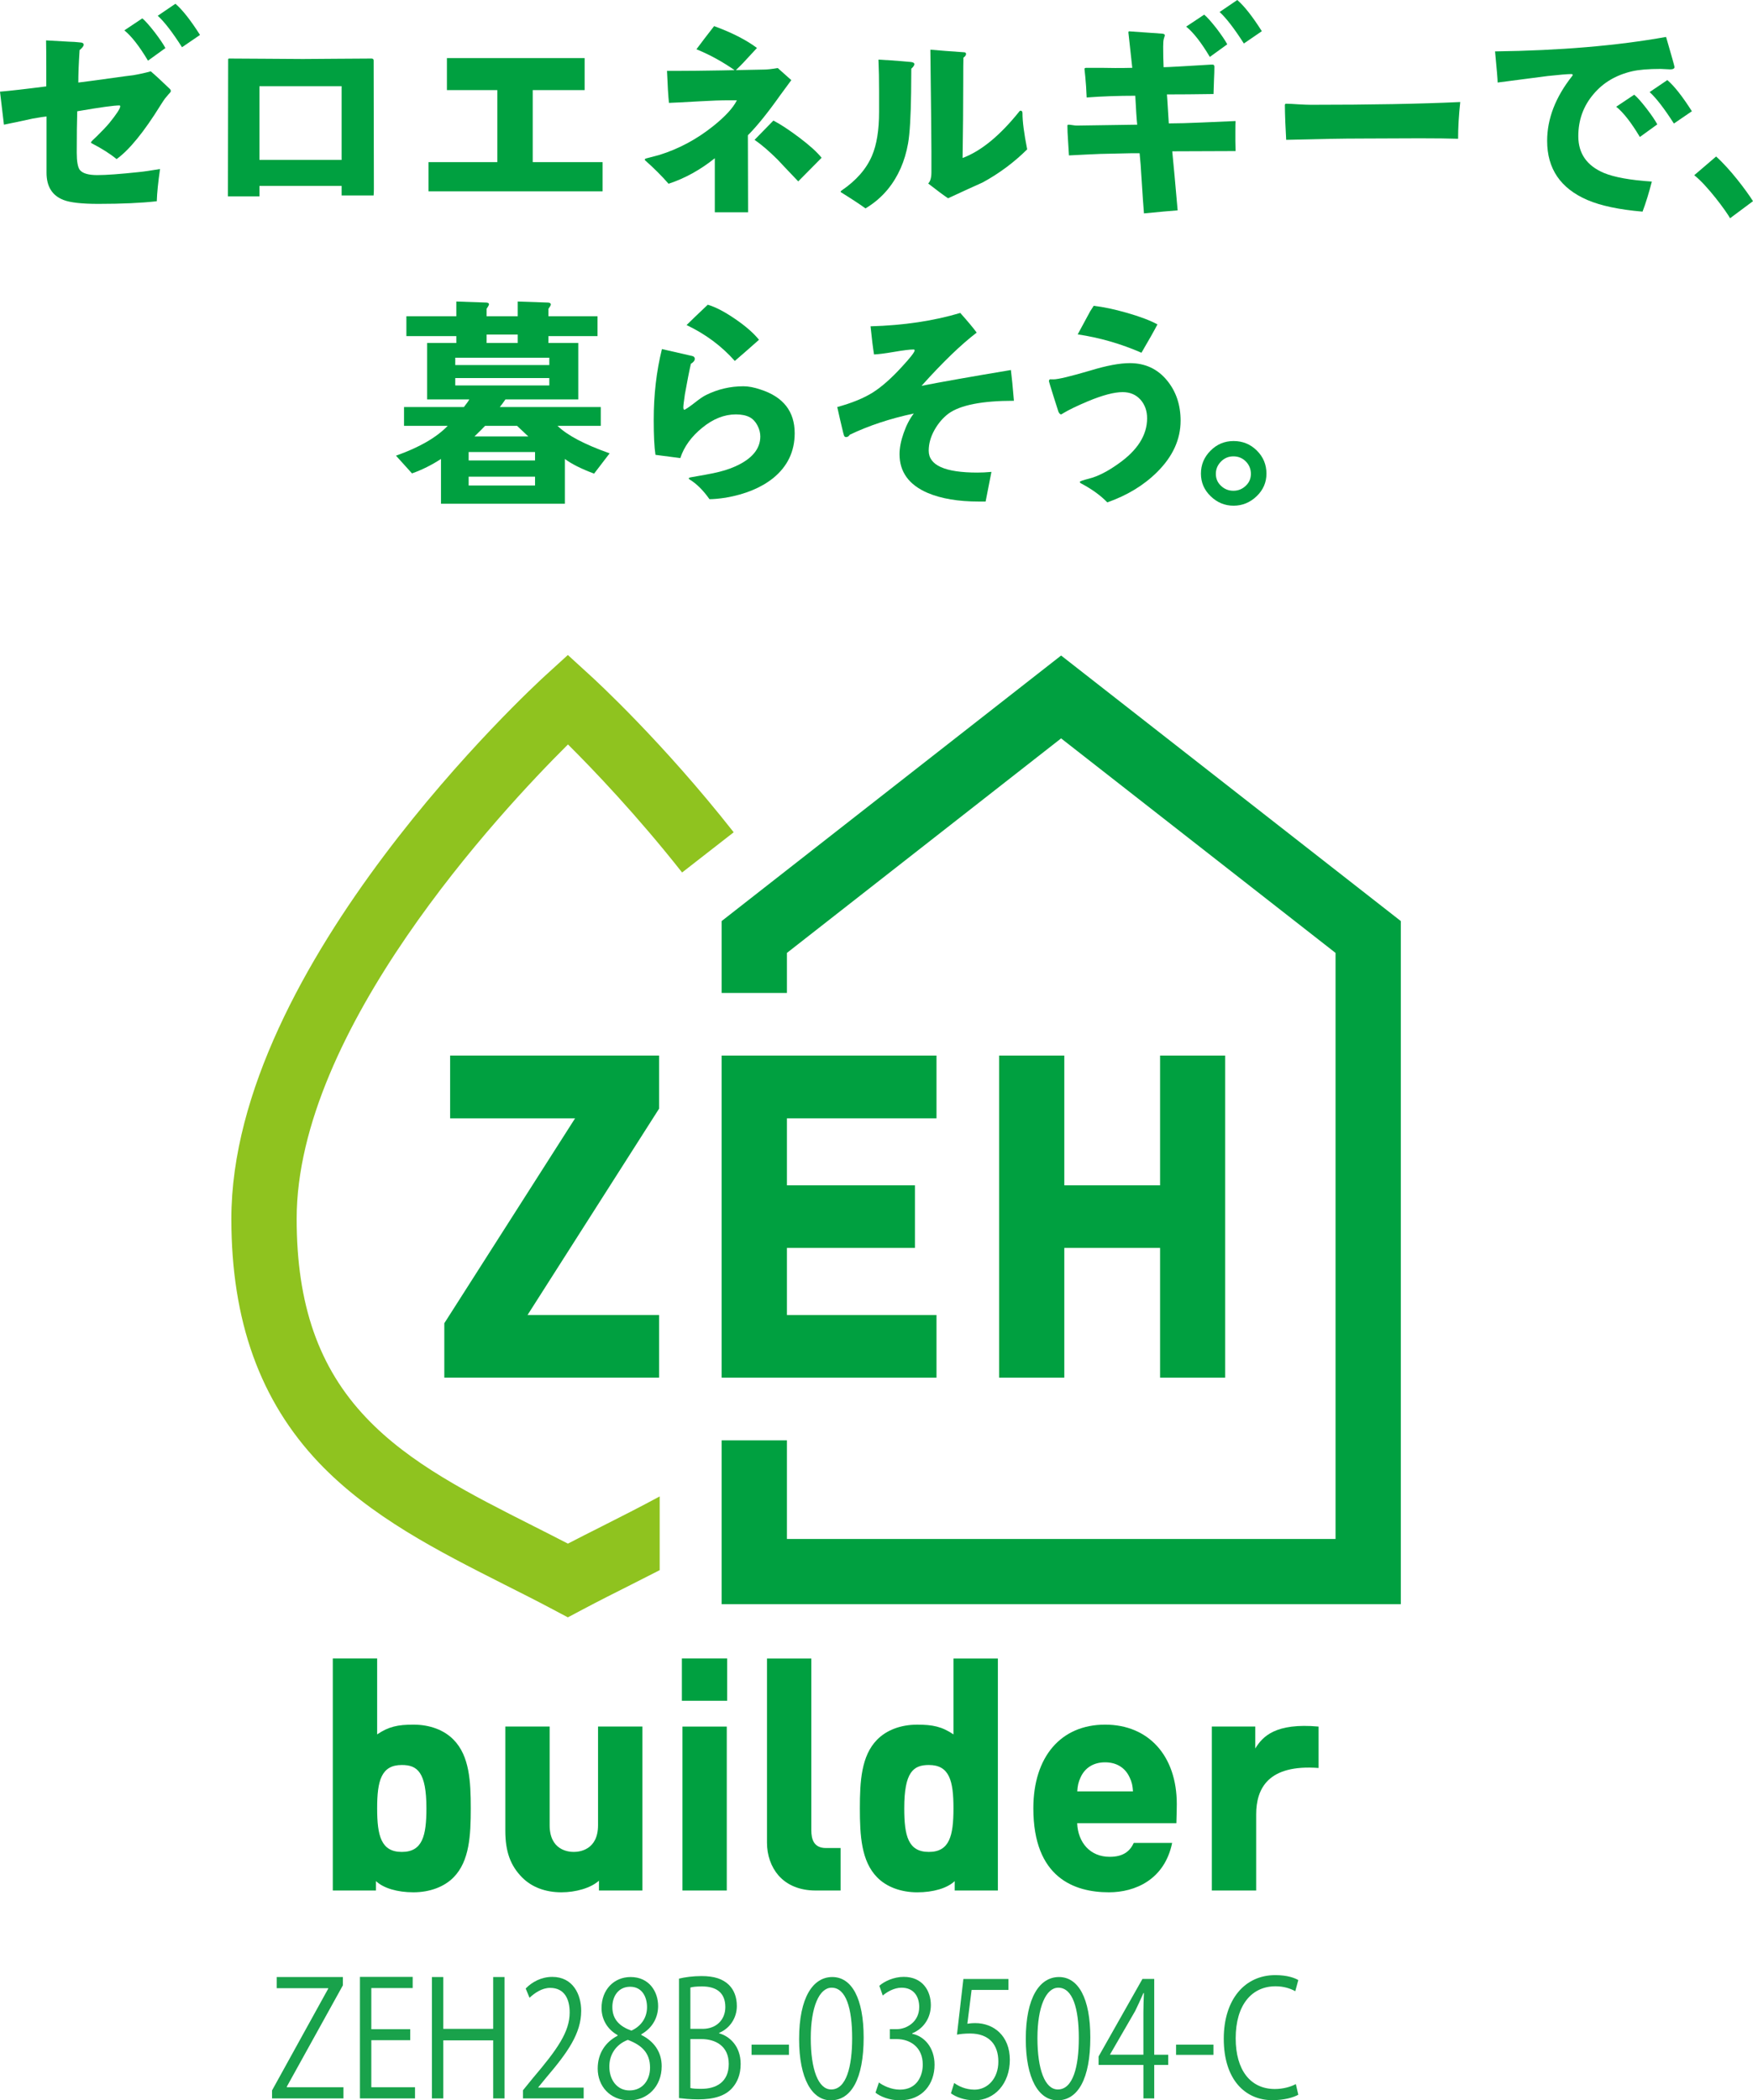 <!DOCTYPE svg PUBLIC "-//W3C//DTD SVG 1.1//EN" "http://www.w3.org/Graphics/SVG/1.1/DTD/svg11.dtd">
<svg version="1.1" id="&#x30EC;&#x30A4;&#x30E4;&#x30FC;_1" xmlns:x="http://ns.adobe.com/Extensibility/1.0/" xmlns:i="http://ns.adobe.com/AdobeIllustrator/10.0/" xmlns:graph="http://ns.adobe.com/Graphs/1.0/"
	 xmlns="http://www.w3.org/2000/svg" xmlns:xlink="http://www.w3.org/1999/xlink" xmlns:a="http://ns.adobe.com/AdobeSVGViewerExtensions/3.0/"
	 x="0px" y="0px" viewBox="0 0 113.225 135.619" enable-background="new 0 0 113.225 135.619" xml:space="preserve">
<path fill="#00A040" d="M11.033,5.889c0,0.039-0.056,0.11-0.166,0.222c-0.075,0.086-0.144,0.168-0.211,0.252
	c-0.065,0.086-0.156,0.225-0.279,0.419C9.298,8.524,8.348,9.685,7.53,10.273C7.11,9.928,6.582,9.594,5.95,9.267
	C5.923,9.259,5.893,9.233,5.869,9.198c0.024-0.056,0.154-0.192,0.389-0.404c0.335-0.328,0.6-0.607,0.796-0.839
	C7.53,7.368,7.765,7.008,7.765,6.867c0-0.039-0.017-0.059-0.055-0.059c-0.355,0-1.26,0.125-2.721,0.377
	c-0.022,0.671-0.032,1.56-0.032,2.669c0,0.569,0.066,0.94,0.197,1.117c0.178,0.224,0.555,0.335,1.132,0.335
	c0.568,0,1.462-0.065,2.682-0.195c0.306-0.029,0.762-0.095,1.369-0.197c-0.122,0.839-0.193,1.535-0.211,2.081
	c-1.006,0.113-2.263,0.17-3.771,0.17c-1.072,0-1.819-0.085-2.247-0.251c-0.735-0.281-1.103-0.867-1.103-1.76V7.521
	c-0.15,0.01-0.451,0.058-0.91,0.14c-0.409,0.092-1.022,0.224-1.841,0.39C0.198,7.579,0.115,6.867,0,5.919
	c0.672-0.058,1.668-0.17,2.99-0.341V4.282c0-0.632-0.005-1.191-0.014-1.674C3.31,2.627,3.813,2.654,4.485,2.693
	c0.177,0,0.433,0.018,0.769,0.055c0.099,0.02,0.153,0.065,0.153,0.138c0,0.085-0.09,0.202-0.266,0.349
	C5.086,4.075,5.058,4.77,5.058,5.33C5.383,5.293,6.184,5.185,7.46,5.009c0.38-0.056,0.763-0.107,1.144-0.152
	C9.041,4.78,9.419,4.698,9.736,4.605c0.289,0.243,0.702,0.625,1.241,1.144C11.013,5.787,11.033,5.832,11.033,5.889"/>
<path fill="#00A040" d="M24.148,12.202c0,0.131-0.007,0.268-0.016,0.418h-2.066v-0.616H16.76v0.673h-2.038l0.015-8.84
	c0-0.037,0.021-0.057,0.068-0.057c0.531,0,1.323,0.006,2.373,0.014c1.055,0.01,1.845,0.016,2.375,0.016
	c0.494,0,1.234-0.006,2.221-0.016c0.986-0.008,1.728-0.014,2.22-0.014c0.094,0,0.14,0.043,0.14,0.128L24.148,12.202z M22.066,5.566
	h-5.307v4.761h5.307V5.566z"/>
<polygon fill="#00A040" points="38.921,12.354 27.678,12.354 27.678,10.469 32.122,10.469 32.122,5.818 28.866,5.818 28.866,3.75
	37.761,3.75 37.761,5.818 34.408,5.818 34.408,10.469 38.921,10.469 "/>
<path fill="#00A040" d="M51.11,5.174c-0.157,0.217-0.391,0.531-0.698,0.949c-0.827,1.168-1.53,2.036-2.107,2.612l0.013,4.974h-2.149
	v-2.974v-0.517c-0.94,0.753-1.937,1.302-2.987,1.647c-0.421-0.483-0.919-0.984-1.495-1.495c-0.028-0.018-0.041-0.043-0.041-0.071
	c0-0.026,0.025-0.048,0.082-0.068c0.188-0.046,0.472-0.121,0.852-0.224c1.257-0.392,2.415-1.009,3.476-1.857
	c0.784-0.625,1.295-1.182,1.539-1.675h-0.519c-0.493,0-1.136,0.022-1.927,0.069c-1.006,0.059-1.652,0.089-1.942,0.099
	c-0.045-0.43-0.088-1.117-0.126-2.066h0.699c0.708,0,1.635-0.011,2.779-0.03c1.415-0.027,2.342-0.045,2.78-0.055
	c0.194,0,0.493-0.03,0.894-0.1L51.11,5.174z M48.892,3.097c-0.112,0.12-0.41,0.443-0.893,0.964c-0.104,0.11-0.271,0.278-0.504,0.502
	c-0.81-0.569-1.648-1.029-2.513-1.382c0.352-0.475,0.735-0.973,1.143-1.495C47.271,2.105,48.193,2.575,48.892,3.097 M53.067,10.188
	c-0.281,0.28-0.782,0.786-1.509,1.524c-0.448-0.465-0.895-0.939-1.34-1.413c-0.531-0.529-1.025-0.953-1.482-1.269l1.217-1.245
	c0.455,0.234,1.013,0.603,1.68,1.104C52.3,9.394,52.777,9.825,53.067,10.188"/>
<path fill="#00A040" d="M59.058,4.141c0,0.078-0.065,0.174-0.197,0.295c0,0.231-0.004,0.742-0.012,1.536
	c-0.021,1.565-0.087,2.656-0.196,3.281c-0.206,1.165-0.643,2.157-1.313,2.974c-0.4,0.486-0.879,0.896-1.438,1.229
	c-0.355-0.259-0.885-0.607-1.591-1.046l-0.015-0.027c0-0.029,0.022-0.057,0.069-0.086c0.94-0.643,1.591-1.386,1.954-2.234
	c0.308-0.717,0.46-1.662,0.46-2.836V5.889c0-0.736-0.012-1.414-0.04-2.039c0.521,0.027,1.013,0.06,1.479,0.099
	c0.131,0.009,0.336,0.026,0.615,0.054C58.982,4.019,59.058,4.069,59.058,4.141 M66.345,9.644c-0.854,0.847-1.814,1.559-2.875,2.137
	c-0.502,0.223-1.248,0.564-2.234,1.022c-0.271-0.179-0.697-0.495-1.285-0.953c0.14-0.138,0.208-0.38,0.208-0.726v-1.34
	c0-0.651-0.021-2.846-0.068-6.576c0.623,0.056,1.346,0.111,2.165,0.166c0.094,0,0.14,0.039,0.14,0.114
	c0,0.075-0.055,0.152-0.169,0.237c-0.008,0.194-0.012,0.737-0.012,1.62c0,1.507-0.015,3.124-0.042,4.857
	c1.2-0.447,2.428-1.457,3.685-3.031c0.02-0.015,0.038-0.025,0.055-0.025c0.084,0,0.129,0.054,0.129,0.165
	C66.04,7.845,66.142,8.62,66.345,9.644"/>
<path fill="#00A040" d="M79.806,9.755L75.715,9.77c0.084,0.847,0.201,2.12,0.348,3.813c-0.482,0.036-1.207,0.102-2.175,0.196
	c-0.027-0.307-0.092-1.183-0.182-2.625c-0.011-0.28-0.045-0.701-0.099-1.259h-0.571c-0.159,0-0.81,0.016-1.956,0.043
	c-0.456,0.019-1.136,0.049-2.037,0.097c-0.012-0.13-0.03-0.447-0.058-0.949c-0.029-0.399-0.042-0.72-0.042-0.962
	c0-0.049,0.023-0.073,0.069-0.073c0.057,0,0.144,0.01,0.265,0.029c0.121,0.021,0.213,0.028,0.279,0.028l3.896-0.057
	c-0.037-0.322-0.078-0.949-0.125-1.868c-1.089,0-2.137,0.035-3.14,0.112c-0.02-0.512-0.049-0.944-0.085-1.299
	c-0.04-0.355-0.056-0.534-0.056-0.546c0-0.047,0.044-0.07,0.126-0.07h0.935c0.409,0.008,0.717,0.012,0.922,0.012
	c0.438,0,0.807-0.004,1.104-0.012l-0.251-2.29l0.025-0.069l2.167,0.153c0.11,0.01,0.166,0.05,0.166,0.126
	c0-0.028-0.023,0.044-0.07,0.21c-0.028,0.093-0.041,0.261-0.041,0.503c0,0.475,0.008,0.916,0.027,1.327
	c0.252,0,1.271-0.059,3.06-0.168h0.069c0.103-0.011,0.152,0.039,0.152,0.141c0,0.231-0.009,0.527-0.027,0.877
	c-0.018,0.494-0.028,0.785-0.028,0.881c-1.135,0.018-2.142,0.026-3.016,0.026c0-0.165,0.042,0.457,0.126,1.872
	c0.55,0,1.271-0.02,2.165-0.06c1.162-0.053,1.878-0.084,2.147-0.093c-0.008,0.139-0.012,0.352-0.012,0.641v0.656
	C79.802,9.411,79.806,9.626,79.806,9.755"/>
<path fill="#00A040" d="M94.316,6.588c-0.093,0.864-0.139,1.655-0.139,2.373c-0.615-0.02-1.423-0.03-2.43-0.03
	c0.038,0-1.265,0.004-3.899,0.015c-1.05,0-2.642,0.027-4.774,0.084c-0.011-0.234-0.029-0.604-0.056-1.121
	c-0.019-0.479-0.028-0.852-0.028-1.115c0-0.06,0.024-0.096,0.068-0.096c0.18,0,0.447,0.013,0.804,0.038
	c0.361,0.021,0.633,0.031,0.816,0.031C88.516,6.767,91.727,6.709,94.316,6.588"/>
<path fill="#00A040" d="M108.156,4.327c0,0.101-0.096,0.153-0.28,0.153c-0.073,0-0.179-0.005-0.314-0.015
	c-0.134-0.009-0.233-0.015-0.301-0.015c-0.79,0-1.409,0.052-1.854,0.155c-1.036,0.243-1.865,0.734-2.487,1.478
	c-0.652,0.765-0.978,1.666-0.978,2.711c0,1.117,0.55,1.905,1.648,2.371c0.669,0.279,1.701,0.467,3.1,0.559
	c-0.188,0.737-0.387,1.383-0.6,1.942c-1.51-0.13-2.696-0.38-3.563-0.753c-1.732-0.747-2.598-2.016-2.598-3.815
	c0-1.432,0.54-2.828,1.618-4.19c0.021-0.025,0.031-0.047,0.031-0.066c0-0.039-0.031-0.06-0.084-0.06
	c-0.262,0-0.768,0.046-1.522,0.126c-0.718,0.096-1.8,0.234-3.24,0.421c0-0.176-0.055-0.845-0.168-2.01
	c4.2-0.055,7.881-0.367,11.047-0.934C107.973,3.632,108.156,4.277,108.156,4.327"/>
<path fill="#00A040" d="M39.376,29.272l-1.004,1.31c-0.841-0.312-1.47-0.634-1.887-0.947v2.892h-8.002v-2.892
	c-0.597,0.392-1.222,0.701-1.872,0.933l-1.034-1.145c1.498-0.529,2.613-1.171,3.34-1.926h-2.821v-1.214h3.867
	c0.178-0.224,0.293-0.387,0.348-0.491h-2.722v-3.644h1.884v-0.446h-3.225V20.42h3.225v-0.951l1.956,0.068
	c0.103,0.009,0.154,0.048,0.154,0.113c0,0.044-0.052,0.143-0.154,0.291v0.479h2.01v-0.951l1.971,0.068
	c0.111,0.009,0.168,0.053,0.168,0.127c0,0.047-0.053,0.137-0.154,0.277v0.479h3.17v1.282h-3.17v0.446h1.926v3.644h-4.705
	c-0.131,0.19-0.252,0.352-0.362,0.491h6.52v1.214h-2.793C36.642,28.113,37.765,28.704,39.376,29.272 M35.479,23.099h-6.074v0.474
	h6.074V23.099z M35.479,24.411h-6.074v0.476h6.074V24.411z M34.558,29.188H30.27v0.544h4.288V29.188z M34.558,30.78H30.27v0.571
	h4.288V30.78z M34.123,28.182c-0.139-0.129-0.379-0.357-0.726-0.685h-2.066c-0.13,0.139-0.359,0.368-0.685,0.685H34.123z
	 M33.439,21.603h-2.01v0.545h2.01V21.603z"/>
<path fill="#00A040" d="M51.328,27.973c0,1.181-0.465,2.151-1.398,2.906c-0.783,0.62-1.8,1.04-3.057,1.257
	c-0.428,0.064-0.775,0.097-1.048,0.097c-0.41-0.579-0.838-1.004-1.283-1.272c-0.037-0.026-0.056-0.047-0.056-0.067
	c0-0.03,0.04-0.057,0.125-0.072c0.756-0.131,1.236-0.219,1.451-0.265c0.551-0.115,1.019-0.256,1.412-0.433
	c1.09-0.484,1.633-1.132,1.633-1.941c0-0.242-0.062-0.481-0.188-0.719c-0.126-0.238-0.291-0.412-0.495-0.523
	c-0.235-0.122-0.534-0.183-0.894-0.183c-0.744,0-1.47,0.287-2.171,0.86c-0.704,0.572-1.178,1.225-1.418,1.961
	c-0.354-0.048-0.889-0.115-1.605-0.209c-0.077-0.503-0.113-1.253-0.113-2.249c0-1.63,0.176-3.156,0.531-4.581l1.954,0.447
	c0.114,0.026,0.168,0.088,0.168,0.181c0,0.113-0.084,0.222-0.252,0.322c-0.102,0.437-0.232,1.099-0.39,1.983
	c-0.064,0.438-0.098,0.717-0.098,0.838c0,0.085,0.023,0.135,0.068,0.154c0.16-0.085,0.39-0.244,0.693-0.48
	c0.301-0.239,0.54-0.4,0.717-0.484c0.756-0.372,1.556-0.559,2.403-0.559c0.327,0,0.693,0.071,1.103,0.21
	C50.592,25.625,51.328,26.566,51.328,27.973 M49.023,21.94c-0.491,0.437-1.012,0.893-1.562,1.367
	c-0.848-0.957-1.886-1.732-3.115-2.317c0.299-0.297,0.754-0.736,1.368-1.314c0.504,0.149,1.095,0.456,1.773,0.923
	C48.167,21.063,48.68,21.513,49.023,21.94"/>
<path fill="#00A040" d="M65.488,25.878c-2.048,0-3.455,0.275-4.217,0.823c-0.364,0.271-0.667,0.627-0.916,1.067
	c-0.247,0.444-0.37,0.887-0.37,1.336c0,0.94,1.048,1.411,3.144,1.411c0.278,0,0.582-0.014,0.907-0.045
	c-0.083,0.431-0.211,1.067-0.376,1.915h-0.434c-1.332,0-2.436-0.186-3.31-0.557c-1.211-0.52-1.816-1.358-1.816-2.501
	c0-0.41,0.09-0.866,0.267-1.368c0.176-0.505,0.394-0.922,0.654-1.258c-1.536,0.327-2.913,0.785-4.134,1.369
	c-0.064,0.102-0.144,0.153-0.236,0.153c-0.063,0-0.109-0.029-0.134-0.091c-0.021-0.059-0.07-0.236-0.137-0.531
	c-0.07-0.291-0.173-0.732-0.302-1.318c0.948-0.261,1.711-0.573,2.29-0.936c0.577-0.365,1.206-0.919,1.887-1.665
	c0.548-0.592,0.822-0.948,0.822-1.059c0-0.037-0.026-0.056-0.082-0.056c-0.225,0-0.641,0.05-1.244,0.154
	c-0.605,0.104-1.038,0.157-1.298,0.166c-0.066-0.399-0.143-1.004-0.225-1.816c2.15-0.062,4.083-0.351,5.795-0.864
	c0.474,0.53,0.829,0.955,1.061,1.269c-1.014,0.776-2.201,1.921-3.561,3.437c1.277-0.251,3.199-0.591,5.77-1.02
	C65.35,24.333,65.414,24.995,65.488,25.878"/>
<path fill="#00A040" d="M76.254,27.164c0,1.211-0.507,2.318-1.521,3.322c-0.857,0.85-1.928,1.502-3.214,1.953
	c-0.426-0.442-0.984-0.848-1.673-1.214c-0.065-0.026-0.098-0.061-0.098-0.112c0-0.036,0.194-0.105,0.584-0.205
	c0.568-0.142,1.198-0.462,1.887-0.953c1.248-0.872,1.872-1.855,1.872-2.945c0-0.484-0.146-0.886-0.433-1.209
	c-0.29-0.319-0.673-0.481-1.147-0.481c-0.549,0-1.294,0.197-2.233,0.587c-0.707,0.297-1.247,0.558-1.62,0.783
	c-0.064,0.045-0.106,0.068-0.124,0.068c-0.057,0-0.112-0.056-0.169-0.167c-0.019-0.047-0.125-0.382-0.321-1.006
	c-0.194-0.625-0.293-0.945-0.293-0.964c0-0.082,0.033-0.129,0.099-0.138c-0.038,0.009,0.028,0.012,0.194,0.012
	c0.3,0,1.093-0.19,2.389-0.571c1.041-0.317,1.889-0.476,2.54-0.476c0.996,0,1.802,0.376,2.417,1.133
	C75.965,25.287,76.254,26.147,76.254,27.164 M74.759,20.947c-0.214,0.41-0.557,1.021-1.033,1.83
	c-1.322-0.577-2.693-0.973-4.118-1.186c0.335-0.623,0.604-1.125,0.81-1.497c0.047-0.07,0.12-0.187,0.224-0.347
	c0.621,0.072,1.332,0.221,2.123,0.447C73.619,20.438,74.285,20.688,74.759,20.947"/>
<path fill="#00A040" d="M81.799,30.582c0,0.571-0.212,1.055-0.635,1.461c-0.425,0.405-0.922,0.61-1.488,0.61
	c-0.568,0-1.061-0.205-1.48-0.61c-0.419-0.406-0.629-0.89-0.629-1.461c0-0.575,0.206-1.067,0.622-1.484
	c0.414-0.415,0.909-0.62,1.487-0.62c0.585,0,1.086,0.202,1.502,0.614C81.592,29.502,81.799,29.999,81.799,30.582 M80.794,30.597
	c0-0.312-0.11-0.581-0.33-0.804c-0.22-0.217-0.484-0.326-0.801-0.326c-0.309,0-0.574,0.111-0.798,0.333
	c-0.222,0.227-0.334,0.491-0.334,0.797c0,0.311,0.112,0.568,0.334,0.774c0.224,0.213,0.489,0.318,0.798,0.318
	c0.307,0,0.571-0.105,0.794-0.318C80.682,31.165,80.794,30.908,80.794,30.597"/>
<path fill="#00A040" d="M111.744,14.092c-0.238-0.439-1.479-2.127-2.315-2.778l1.413-1.208c0.92,0.822,1.956,2.21,2.383,2.883
	L111.744,14.092z"/>
<path fill="#00A040" d="M10.684,3.104L9.558,3.917C9.003,2.989,8.495,2.336,8.031,1.96l1.161-0.774
	c0.179,0.144,0.45,0.447,0.811,0.911C10.327,2.524,10.553,2.859,10.684,3.104"/>
<path fill="#00A040" d="M12.918,2.256l-1.162,0.794c-0.618-0.967-1.141-1.647-1.568-2.032l1.143-0.775
	C11.782,0.629,12.311,1.301,12.918,2.256"/>
<path fill="#00A040" d="M79.268,2.861l-1.125,0.814c-0.554-0.929-1.063-1.58-1.528-1.956l1.161-0.773
	c0.179,0.141,0.449,0.445,0.813,0.908C78.91,2.281,79.137,2.616,79.268,2.861"/>
<path fill="#00A040" d="M81.501,2.014l-1.16,0.795c-0.62-0.968-1.142-1.645-1.568-2.034L79.916,0
	C80.365,0.388,80.894,1.058,81.501,2.014"/>
<path fill="#00A040" d="M107.043,8.031l-1.125,0.814c-0.556-0.93-1.063-1.581-1.528-1.954l1.162-0.776
	c0.18,0.143,0.452,0.446,0.812,0.912C106.689,7.452,106.912,7.785,107.043,8.031"/>
<path fill="#00A040" d="M109.278,7.183l-1.163,0.794c-0.617-0.965-1.141-1.644-1.567-2.032l1.144-0.775
	C108.143,5.557,108.67,6.228,109.278,7.183"/>
<path fill="#00A040" d="M76.008,116.49c0-3.113-1.819-5.129-4.632-5.129c-2.852,0-4.633,2.072-4.633,5.403
	c0,4.484,2.646,5.423,4.883,5.423c1.689,0,3.593-0.813,4.082-3.189H73.23c-0.236,0.505-0.644,0.898-1.555,0.898
	c-1.264,0-2.048-0.918-2.101-2.169h6.407C76.001,117.239,76.008,116.49,76.008,116.49 M69.793,114.768
	c0.284-0.629,0.849-0.974,1.583-0.974c0.737,0,1.301,0.345,1.588,0.979c0.149,0.311,0.193,0.545,0.214,0.897H69.58
	C69.603,115.318,69.647,115.082,69.793,114.768"/>
<path fill="#8FC31F" d="M38.816,98.587c-0.701,0.353-1.419,0.714-2.135,1.086c-0.744-0.386-1.491-0.761-2.22-1.131
	c-4.114-2.077-8-4.036-10.807-6.997c-3.068-3.226-4.493-7.306-4.493-12.845c0-12.175,13.117-26.255,17.524-30.631
	c1.628,1.619,4.456,4.572,7.371,8.268l3.333-2.596c-4.569-5.812-8.911-9.807-9.296-10.154l-1.416-1.293l-1.419,1.293
	c-0.83,0.756-20.315,18.693-20.315,35.113c0,6.595,1.855,11.748,5.654,15.748c3.319,3.487,7.709,5.706,11.965,7.859
	c1.026,0.516,2.097,1.055,3.13,1.604l0.985,0.522l0.986-0.522c0.999-0.53,2.044-1.058,3.05-1.562
	c0.632-0.322,1.265-0.64,1.895-0.963v-4.761C41.39,97.286,40.113,97.931,38.816,98.587"/>
<polygon fill="#00A040" points="68.536,42.328 46.61,59.474 46.61,64.116 50.827,64.116 50.827,61.53 68.536,47.678 86.262,61.53
	86.262,99.373 50.827,99.373 50.827,93.003 46.61,93.003 46.61,103.585 90.478,103.585 90.478,59.474 "/>
<polygon fill="#00A040" points="42.569,68.159 29.073,68.159 29.073,72.213 37.143,72.213 28.698,85.443 28.698,88.957
	42.569,88.957 42.569,84.911 34.03,84.911 34.074,84.909 42.569,71.588 "/>
<polygon fill="#00A040" points="74.929,68.159 74.929,76.537 68.743,76.537 68.743,68.159 64.531,68.159 64.531,88.957
	68.743,88.957 68.743,80.579 74.929,80.579 74.929,88.957 79.134,88.957 79.134,68.159 "/>
<polygon fill="#00A040" points="60.488,72.212 60.488,68.159 46.61,68.159 46.61,88.957 60.488,88.957 60.488,84.911 50.827,84.911
	50.827,80.579 59.095,80.579 59.095,76.537 50.827,76.537 50.827,72.212 "/>
<path fill="#00A040" d="M29.3,112.339c-0.608-0.627-1.529-0.978-2.599-0.978c-1,0-1.598,0.125-2.341,0.63v-4.903h-2.865v14.984
	h2.789v-0.608c0.483,0.458,1.38,0.723,2.417,0.723c1.054,0,1.997-0.352,2.599-0.97c1.023-1.043,1.107-2.703,1.107-4.453
	C30.407,115.025,30.322,113.382,29.3,112.339 M27.542,116.764c0,1.782-0.257,2.816-1.589,2.816c-1.335,0-1.593-1.034-1.593-2.816
	c0-1.769,0.258-2.797,1.593-2.797C26.958,113.967,27.542,114.427,27.542,116.764"/>
<path fill="#00A040" d="M55.538,116.765c0,1.75,0.09,3.41,1.113,4.452c0.596,0.619,1.54,0.971,2.593,0.971
	c1.04,0,1.935-0.265,2.42-0.723v0.607h2.788v-14.983h-2.868v4.902c-0.744-0.504-1.342-0.629-2.34-0.629
	c-1.069,0-1.988,0.351-2.6,0.978C55.628,113.381,55.538,115.025,55.538,116.765 M59.994,113.967c1.334,0,1.59,1.028,1.59,2.797
	c0,1.782-0.256,2.816-1.59,2.816c-1.336,0-1.589-1.034-1.589-2.816C58.405,114.427,58.985,113.967,59.994,113.967"/>
<path fill="#00A040" d="M38.627,111.482v6.372c0,1.607-1.206,1.726-1.572,1.726c-0.361,0-1.554-0.119-1.554-1.726v-6.372h-2.863
	v6.727c0,1.357,0.334,2.264,1.095,3.028c0.622,0.621,1.497,0.95,2.529,0.95c0.909,0,1.884-0.265,2.424-0.75v0.635h2.807v-10.59
	H38.627z"/>
<rect x="44.079" y="111.486" fill="#00A040" width="2.863" height="10.586"/>
<rect x="44.042" y="107.086" fill="#00A040" width="2.923" height="2.733"/>
<path fill="#00A040" d="M53.341,119.328c-0.791,0-0.938-0.587-0.938-1.143v-11.096h-2.864v11.892c0,0.818,0.266,1.568,0.743,2.118
	c0.558,0.635,1.386,0.973,2.403,0.973h1.608v-2.744H53.341z"/>
<path fill="#00A040" d="M85.168,111.486c-2.788-0.252-3.621,0.642-4.09,1.415v-1.419h-2.806v10.59h2.865v-4.921
	c0-1.651,0.756-3.236,4.03-2.991V111.486z"/>
<g>
	<path fill="#19A24B" d="M22.147,128.193l-3.62,6.54v0.041h3.655v0.721h-4.611v-0.515l3.628-6.571v-0.031h-3.327v-0.721h4.274
		V128.193z"/>
	<path fill="#19A24B" d="M26.806,135.496h-3.558v-7.848h3.407v0.721h-2.672v2.657h2.513v0.711h-2.513v3.038h2.822V135.496z"/>
	<path fill="#19A24B" d="M32.588,135.496h-0.734v-3.749h-3.222v3.749h-0.734v-7.838h0.734v3.347h3.222v-3.347h0.734V135.496z"/>
	<path fill="#19A24B" d="M37.699,135.496h-3.921v-0.525l0.646-0.793c1.575-1.854,2.371-2.977,2.371-4.233
		c0-0.824-0.31-1.586-1.266-1.586c-0.53,0-1.009,0.34-1.327,0.639l-0.248-0.598c0.407-0.422,1.009-0.751,1.717-0.751
		c1.337,0,1.868,1.133,1.868,2.194c0,1.452-0.877,2.688-2.248,4.295l-0.522,0.638v0.021h2.93V135.496z"/>
	<path fill="#19A24B" d="M39.889,131.407c-0.717-0.402-1.036-1.082-1.036-1.741c0-1.195,0.806-2.008,1.877-2.008
		c1.203,0,1.778,0.947,1.778,1.875c0,0.659-0.301,1.38-1.088,1.823v0.042c0.813,0.401,1.318,1.092,1.318,2.019
		c0,1.308-0.921,2.204-2.089,2.204c-1.266,0-2.044-0.937-2.044-2.05c0-0.999,0.513-1.72,1.283-2.122V131.407z M41.986,133.508
		c0-0.968-0.558-1.462-1.435-1.792c-0.778,0.298-1.194,0.958-1.194,1.72c0,0.875,0.505,1.545,1.301,1.545
		C41.508,134.98,41.986,134.311,41.986,133.508z M39.552,129.583c-0.009,0.824,0.496,1.277,1.23,1.535
		c0.575-0.257,1.009-0.783,1.009-1.514c0-0.649-0.31-1.318-1.089-1.318C39.933,128.286,39.552,128.914,39.552,129.583z"/>
	<path fill="#19A24B" d="M46.45,131.293c0.637,0.175,1.389,0.793,1.389,1.978c0,0.7-0.229,1.195-0.539,1.545
		c-0.452,0.515-1.178,0.742-2.195,0.742c-0.558,0-0.974-0.052-1.248-0.083v-7.714c0.372-0.093,0.903-0.165,1.452-0.165
		c0.831,0,1.38,0.186,1.778,0.577c0.318,0.319,0.505,0.772,0.505,1.36c0,0.772-0.452,1.442-1.142,1.73V131.293z M45.379,131.005
		c0.894,0,1.469-0.597,1.469-1.401v-0.01c0-0.927-0.584-1.329-1.504-1.329c-0.39,0-0.62,0.031-0.753,0.072v2.667H45.379z
		 M44.591,134.826c0.169,0.041,0.407,0.051,0.718,0.051c0.929,0,1.761-0.422,1.761-1.606c0-1.174-0.876-1.607-1.77-1.607h-0.709
		V134.826z"/>
	<path fill="#19A24B" d="M48.542,132.024h2.416v0.659h-2.416V132.024z"/>
	<path fill="#19A24B" d="M51.614,131.664c0-2.698,0.903-4.006,2.143-4.006c1.256,0,2.026,1.38,2.026,3.903
		c0,2.678-0.806,4.058-2.124,4.058C52.455,135.619,51.614,134.239,51.614,131.664z M55.04,131.602c0-1.926-0.398-3.255-1.328-3.255
		c-0.787,0-1.345,1.226-1.345,3.255c0,2.029,0.486,3.316,1.318,3.316C54.668,134.919,55.04,133.435,55.04,131.602z"/>
	<path fill="#19A24B" d="M58.92,131.324c0.778,0.154,1.442,0.886,1.442,1.998c0,1.226-0.762,2.297-2.248,2.297
		c-0.664,0-1.266-0.247-1.566-0.494l0.221-0.659c0.239,0.185,0.771,0.463,1.354,0.463c1.115,0,1.478-0.906,1.478-1.617
		c0-1.133-0.822-1.648-1.689-1.648h-0.435v-0.639h0.435c0.637,0,1.46-0.463,1.46-1.432c0-0.669-0.346-1.246-1.142-1.246
		c-0.487,0-0.947,0.278-1.213,0.505l-0.221-0.628c0.318-0.289,0.938-0.577,1.575-0.577c1.212,0,1.752,0.896,1.752,1.823
		c0,0.793-0.434,1.504-1.203,1.823V131.324z"/>
	<path fill="#19A24B" d="M65.136,127.781v0.71h-2.381l-0.274,2.184c0.142-0.021,0.283-0.041,0.514-0.041
		c1.177,0,2.23,0.813,2.23,2.369c0,1.524-0.974,2.616-2.283,2.616c-0.664,0-1.222-0.227-1.522-0.453l0.212-0.669
		c0.248,0.196,0.735,0.433,1.311,0.433c0.831,0,1.548-0.711,1.539-1.823c0-1.061-0.584-1.802-1.822-1.802
		c-0.354,0-0.629,0.031-0.85,0.072l0.415-3.594H65.136z"/>
	<path fill="#19A24B" d="M66.255,131.664c0-2.698,0.902-4.006,2.142-4.006c1.257,0,2.026,1.38,2.026,3.903
		c0,2.678-0.806,4.058-2.124,4.058C67.095,135.619,66.255,134.239,66.255,131.664z M69.68,131.602c0-1.926-0.398-3.255-1.328-3.255
		c-0.787,0-1.345,1.226-1.345,3.255c0,2.029,0.486,3.316,1.318,3.316C69.308,134.919,69.68,133.435,69.68,131.602z"/>
	<path fill="#19A24B" d="M74.551,135.496h-0.699v-2.163h-2.895v-0.546l2.832-5.005h0.762v4.892h0.902v0.659h-0.902V135.496z
		 M71.7,132.673h2.151v-2.74c0-0.422,0.018-0.834,0.035-1.236h-0.035c-0.204,0.474-0.363,0.803-0.531,1.154l-1.62,2.801V132.673z"/>
	<path fill="#19A24B" d="M75.961,132.024h2.416v0.659h-2.416V132.024z"/>
	<path fill="#19A24B" d="M83.857,135.259c-0.311,0.175-0.912,0.35-1.682,0.35c-1.735,0-3.133-1.308-3.133-3.965
		c0-2.534,1.354-4.109,3.327-4.109c0.806,0,1.274,0.195,1.487,0.319l-0.195,0.721c-0.31-0.175-0.743-0.319-1.274-0.319
		c-1.531,0-2.575,1.195-2.575,3.358c0,2.06,0.956,3.275,2.531,3.275c0.513,0,1.018-0.134,1.354-0.319L83.857,135.259z"/>
</g>
</svg>

